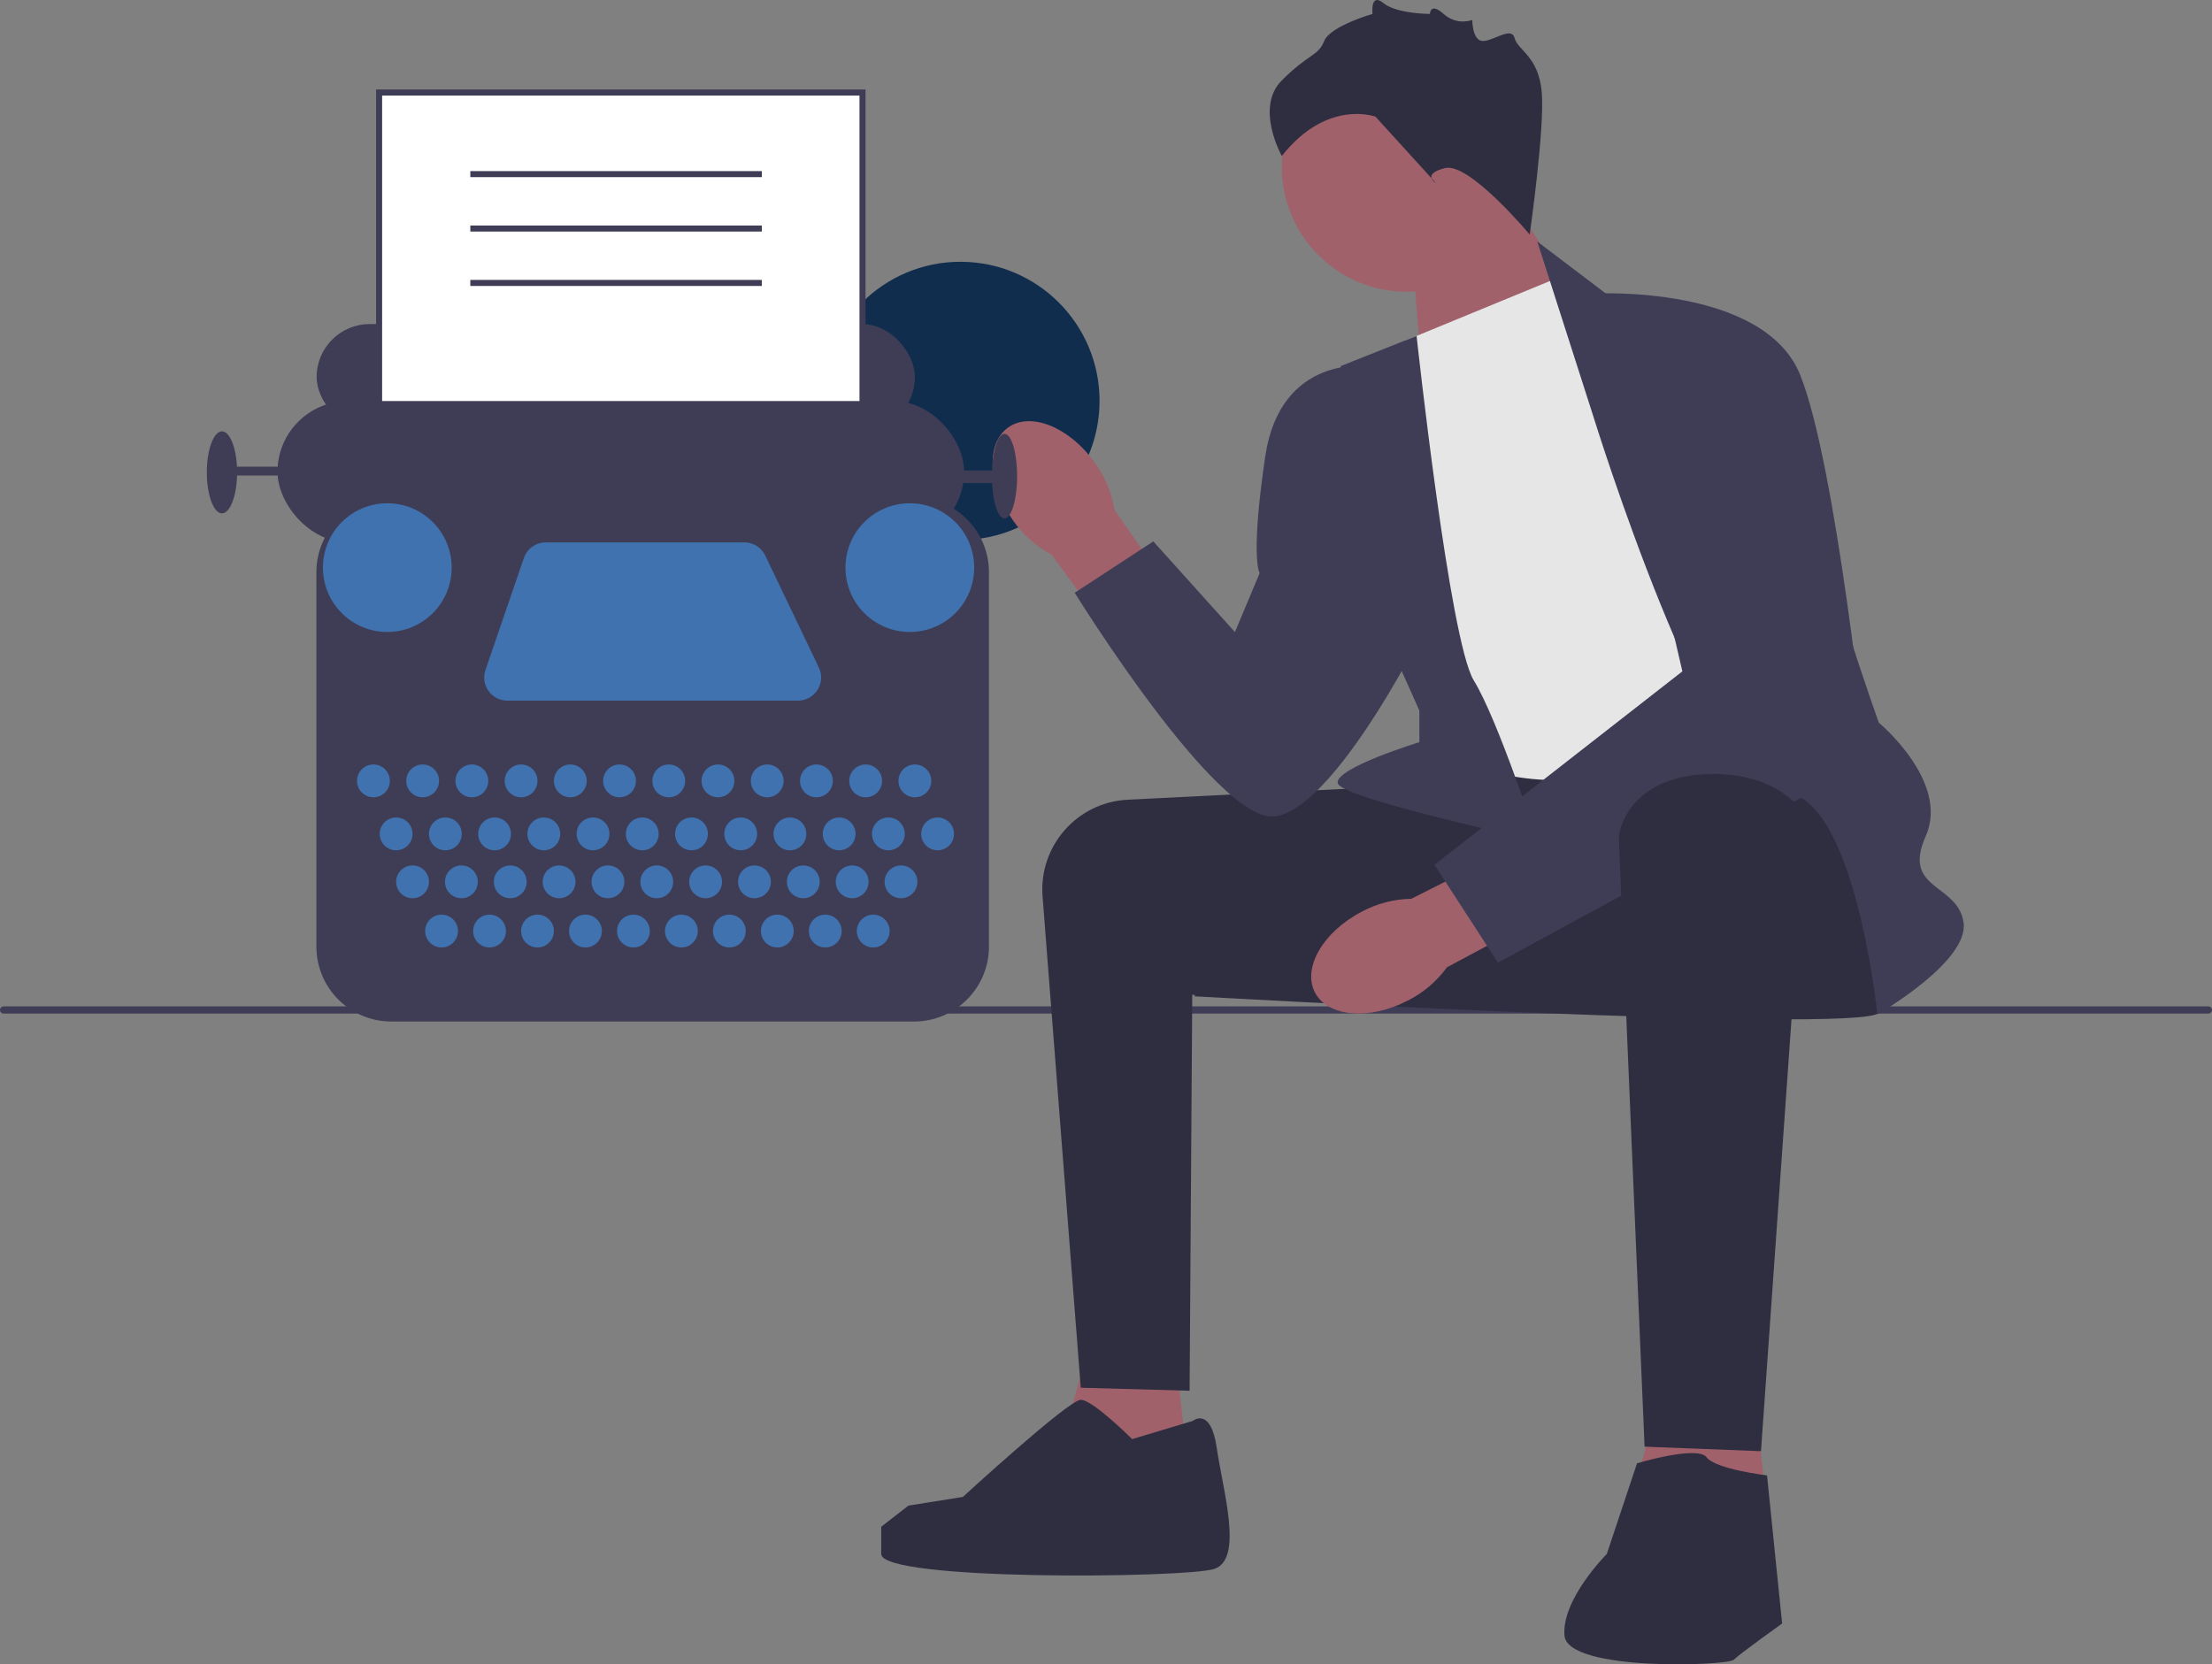 <svg xmlns="http://www.w3.org/2000/svg" width="731.67" height="550.618" viewBox="0 0 731.67 550.618" xmlns:xlink="http://www.w3.org/1999/xlink"><rect x="0" y="0" width="731.67" height="550.618" fill="#808080" stroke="none"/><circle cx="317.682" cy="132.627" r="46.021" fill="#112D4E"/><g><path d="M0,334.134c0,.66,.53,1.19,1.19,1.19H730.48c.66,0,1.19-.53,1.19-1.19,0-.66-.53-1.19-1.19-1.19H1.19c-.66,0-1.19,.53-1.19,1.19Z" fill="#3f3d56"/><g><polygon points="466.985 81.606 470.811 130.557 526.268 107.393 494.985 57.606 466.985 81.606" fill="#a0616a"/><circle cx="465.323" cy="55.181" r="41.339" fill="#a0616a"/><polygon points="387.985 440.606 394.985 503.393 345.985 496.606 361.985 438.606 387.985 440.606" fill="#a0616a"/><polygon points="578.985 449.606 585.985 512.393 536.985 505.606 552.985 447.606 578.985 449.606" fill="#a0616a"/><path d="M462.485,260.106c-.669,0-54.146,2.685-89.477,4.463-16.723,.841-29.452,15.315-28.155,32.009l12.632,162.528,36,1,.878-131,71.122,4-3-73Z" fill="#2f2e41"/><path d="M619.485,259.106s9,69,2,76c-7,7-226.5-5.5-226.5-5.5,0,0,48.154-69.537,56.827-71.519,8.673-1.981,146.673-8.981,146.673-8.981l21,10Z" fill="#2f2e41"/><path id="uuid-395a52e4-5c72-4314-a9bf-6720c6920e4c-431" d="M335.127,172.233c-8.359-11.691-9.103-25.48-1.662-30.799,7.441-5.319,20.247-.152,28.607,11.544,3.404,4.626,5.65,10,6.551,15.673l34.792,49.981-19.8,13.708-35.775-48.834c-5.078-2.688-9.437-6.554-12.714-11.273Z" fill="#a0616a"/><path id="uuid-2bcb0f29-4cb0-4836-b3e1-c42200070018-432" d="M465.674,331.017c-12.747,6.638-26.505,5.441-30.727-2.672-4.223-8.113,2.688-20.068,15.44-26.706,5.058-2.722,10.694-4.192,16.436-4.289l54.365-27.441,10.797,21.526-53.367,28.575c-3.374,4.65-7.812,8.425-12.944,11.008Z" fill="#a0616a"/><path d="M464.985,112.606l51-21,96,148s-67,15-90,18c-23,3-49-9-49-9l-8-136Z" fill="#e6e6e6"/><path d="M526.985,137.606l-18.5-57.709,24,18.209s68,45,68,64c0,19,21,77,21,77,0,0,23.5,19.5,15.5,37.5-8,18,10.5,15.5,12.5,28.5,2,13-28.5,30.5-28.5,30.5,0,0-7.5-73.5-31.5-73.5-24,0-62.5-124.5-62.5-124.5Z" fill="#3f3d56"/><path d="M468.568,111.13l-25.084,9.976s4,70,8,76,18,38,18,38v10.429s-28,8.571-27,13.571c1,5,66,19,66,19,0,0-13-40-21-53-8-13-18.916-113.976-18.916-113.976Z" fill="#3f3d56"/><path d="M527.485,97.106s56-3,68,27c12,30,22,128,22,128l-122,66.374-21-32.374,82-64-29-125Z" fill="#3f3d56"/><path d="M452.485,121.106s-29-4-34,30-1.823,38.5-1.823,38.5l-8.177,19.5-27-30-26,17s47,76,66,74c19-2,47-57,47-57l-16-92Z" fill="#3f3d56"/><path d="M597.323,270.145l-14.839,209.961-38.5-1.5s-8.5-198.5-8.5-201.5c0-3,4-20,29-21,25-1,32.839,14.039,32.839,14.039Z" fill="#2f2e41"/><path d="M541.485,484.106s20-6,23-2c3,4,20,6,20,6l5,49s-14,10-16,12-55,4-56-8c-1-12,14-27,14-27l10-30Z" fill="#2f2e41"/><path d="M394.485,470.106s6-5,8,9c2,14,9,37-1,40-10,3-110,4-110-5v-9l9-7,18.004-2.869s34.996-32.131,38.996-32.131c4,0,17,13,17,13l20-6Z" fill="#2f2e41"/><path d="M505.985,77.606s-20-24-28-22-3,5-3,5l-20-22s-16-6-31,13c0,0-9-16,0-25,9-9,12-8,14-13,2-5,16-9,16-9,0,0-.803-7.197,3.598-3.598s15.394,3.598,15.394,3.598c0,0,.063-4,4.535,0s9.472,2,9.472,2c0,0,0,6.921,3.5,6.961,3.5,.039,9.5-4.961,10.5-.961s8,6,9,18-4,47-4,47Z" fill="#2f2e41"/></g></g><g><rect x="104.731" y="107.214" width="197.887" height="35.069" rx="17.534" ry="17.534" fill="#3f3d56"/><rect x="125.397" y="30.606" width="159.896" height="175.343" fill="#fff"/><path d="M286.293,206.949H124.397V29.606h161.896V206.949Zm-159.896-2h157.896V31.606H126.397V204.949Z" fill="#3f3d56"/><rect x="91.789" y="132.681" width="227.111" height="46.758" rx="23.379" ry="23.379" fill="#3f3d56"/><ellipse cx="332.26" cy="157.521" rx="4.175" ry="13.986" fill="#3f3d56"/><ellipse cx="73.42" cy="156.269" rx="5.01" ry="13.568" fill="#3f3d56"/><rect x="74.672" y="154.39" width="28.806" height="2.922" fill="#3f3d56"/><rect x="306.376" y="155.642" width="23.379" height="4.175" fill="#3f3d56"/><path d="M302.334,337.957H129.439c-13.669,0-24.79-11.121-24.79-24.79v-123.841c0-13.669,11.121-24.79,24.79-24.79h172.896c13.669,0,24.789,11.121,24.789,24.79v123.841c0,13.669-11.12,24.79-24.789,24.79Z" fill="#3f3d56"/><circle cx="123.518" cy="258.343" r="5.427" fill="#3F72AF"/><circle cx="131.033" cy="275.878" r="5.427" fill="#3F72AF"/><circle cx="136.46" cy="291.742" r="5.427" fill="#3F72AF"/><circle cx="146.062" cy="308.024" r="5.427" fill="#3F72AF"/><circle cx="161.926" cy="308.024" r="5.427" fill="#3F72AF"/><circle cx="177.791" cy="308.024" r="5.427" fill="#3F72AF"/><circle cx="193.655" cy="308.024" r="5.427" fill="#3F72AF"/><circle cx="209.52" cy="308.024" r="5.427" fill="#3F72AF"/><circle cx="225.384" cy="308.024" r="5.427" fill="#3F72AF"/><circle cx="241.248" cy="308.024" r="5.427" fill="#3F72AF"/><circle cx="257.113" cy="308.024" r="5.427" fill="#3F72AF"/><circle cx="272.977" cy="308.024" r="5.427" fill="#3F72AF"/><circle cx="288.841" cy="308.024" r="5.427" fill="#3F72AF"/><circle cx="152.617" cy="291.742" r="5.427" fill="#3F72AF"/><circle cx="168.773" cy="291.742" r="5.427" fill="#3F72AF"/><circle cx="184.93" cy="291.742" r="5.427" fill="#3F72AF"/><circle cx="201.086" cy="291.742" r="5.427" fill="#3F72AF"/><circle cx="217.243" cy="291.742" r="5.427" fill="#3F72AF"/><circle cx="233.4" cy="291.742" r="5.427" fill="#3F72AF"/><circle cx="249.556" cy="291.742" r="5.427" fill="#3F72AF"/><circle cx="265.713" cy="291.742" r="5.427" fill="#3F72AF"/><circle cx="281.869" cy="291.742" r="5.427" fill="#3F72AF"/><circle cx="298.026" cy="291.742" r="5.427" fill="#3F72AF"/><circle cx="147.314" cy="275.878" r="5.427" fill="#3F72AF"/><circle cx="163.596" cy="275.878" r="5.427" fill="#3F72AF"/><circle cx="179.878" cy="275.878" r="5.427" fill="#3F72AF"/><circle cx="196.16" cy="275.878" r="5.427" fill="#3F72AF"/><circle cx="212.442" cy="275.878" r="5.427" fill="#3F72AF"/><circle cx="228.724" cy="275.878" r="5.427" fill="#3F72AF"/><circle cx="245.006" cy="275.878" r="5.427" fill="#3F72AF"/><circle cx="261.287" cy="275.878" r="5.427" fill="#3F72AF"/><circle cx="277.569" cy="275.878" r="5.427" fill="#3F72AF"/><circle cx="293.851" cy="275.878" r="5.427" fill="#3F72AF"/><circle cx="310.133" cy="275.878" r="5.427" fill="#3F72AF"/><circle cx="139.8" cy="258.343" r="5.427" fill="#3F72AF"/><circle cx="156.082" cy="258.343" r="5.427" fill="#3F72AF"/><circle cx="172.363" cy="258.343" r="5.427" fill="#3F72AF"/><circle cx="188.645" cy="258.343" r="5.427" fill="#3F72AF"/><circle cx="204.927" cy="258.343" r="5.427" fill="#3F72AF"/><circle cx="221.209" cy="258.343" r="5.427" fill="#3F72AF"/><circle cx="237.491" cy="258.343" r="5.427" fill="#3F72AF"/><circle cx="253.773" cy="258.343" r="5.427" fill="#3F72AF"/><circle cx="270.055" cy="258.343" r="5.427" fill="#3F72AF"/><circle cx="286.336" cy="258.343" r="5.427" fill="#3F72AF"/><circle cx="302.618" cy="258.343" r="5.427" fill="#3F72AF"/><circle cx="128.11" cy="187.789" r="21.292" fill="#3F72AF"/><circle cx="300.948" cy="187.789" r="21.292" fill="#3F72AF"/><path d="M180.522,179.439h65.701c2.945,0,5.628,1.691,6.899,4.347l17.731,37.06c2.429,5.076-1.272,10.948-6.899,10.948h-96.139c-5.248,0-8.936-5.164-7.234-10.128l12.707-37.06c1.06-3.091,3.967-5.167,7.234-5.167Z" fill="#3F72AF"/></g><rect x="155.568" y="56.606" width="96.417" height="2" fill="#3f3d56"/><rect x="155.568" y="74.606" width="96.417" height="2" fill="#3f3d56"/><rect x="155.568" y="92.606" width="96.417" height="2" fill="#3f3d56"/></svg>